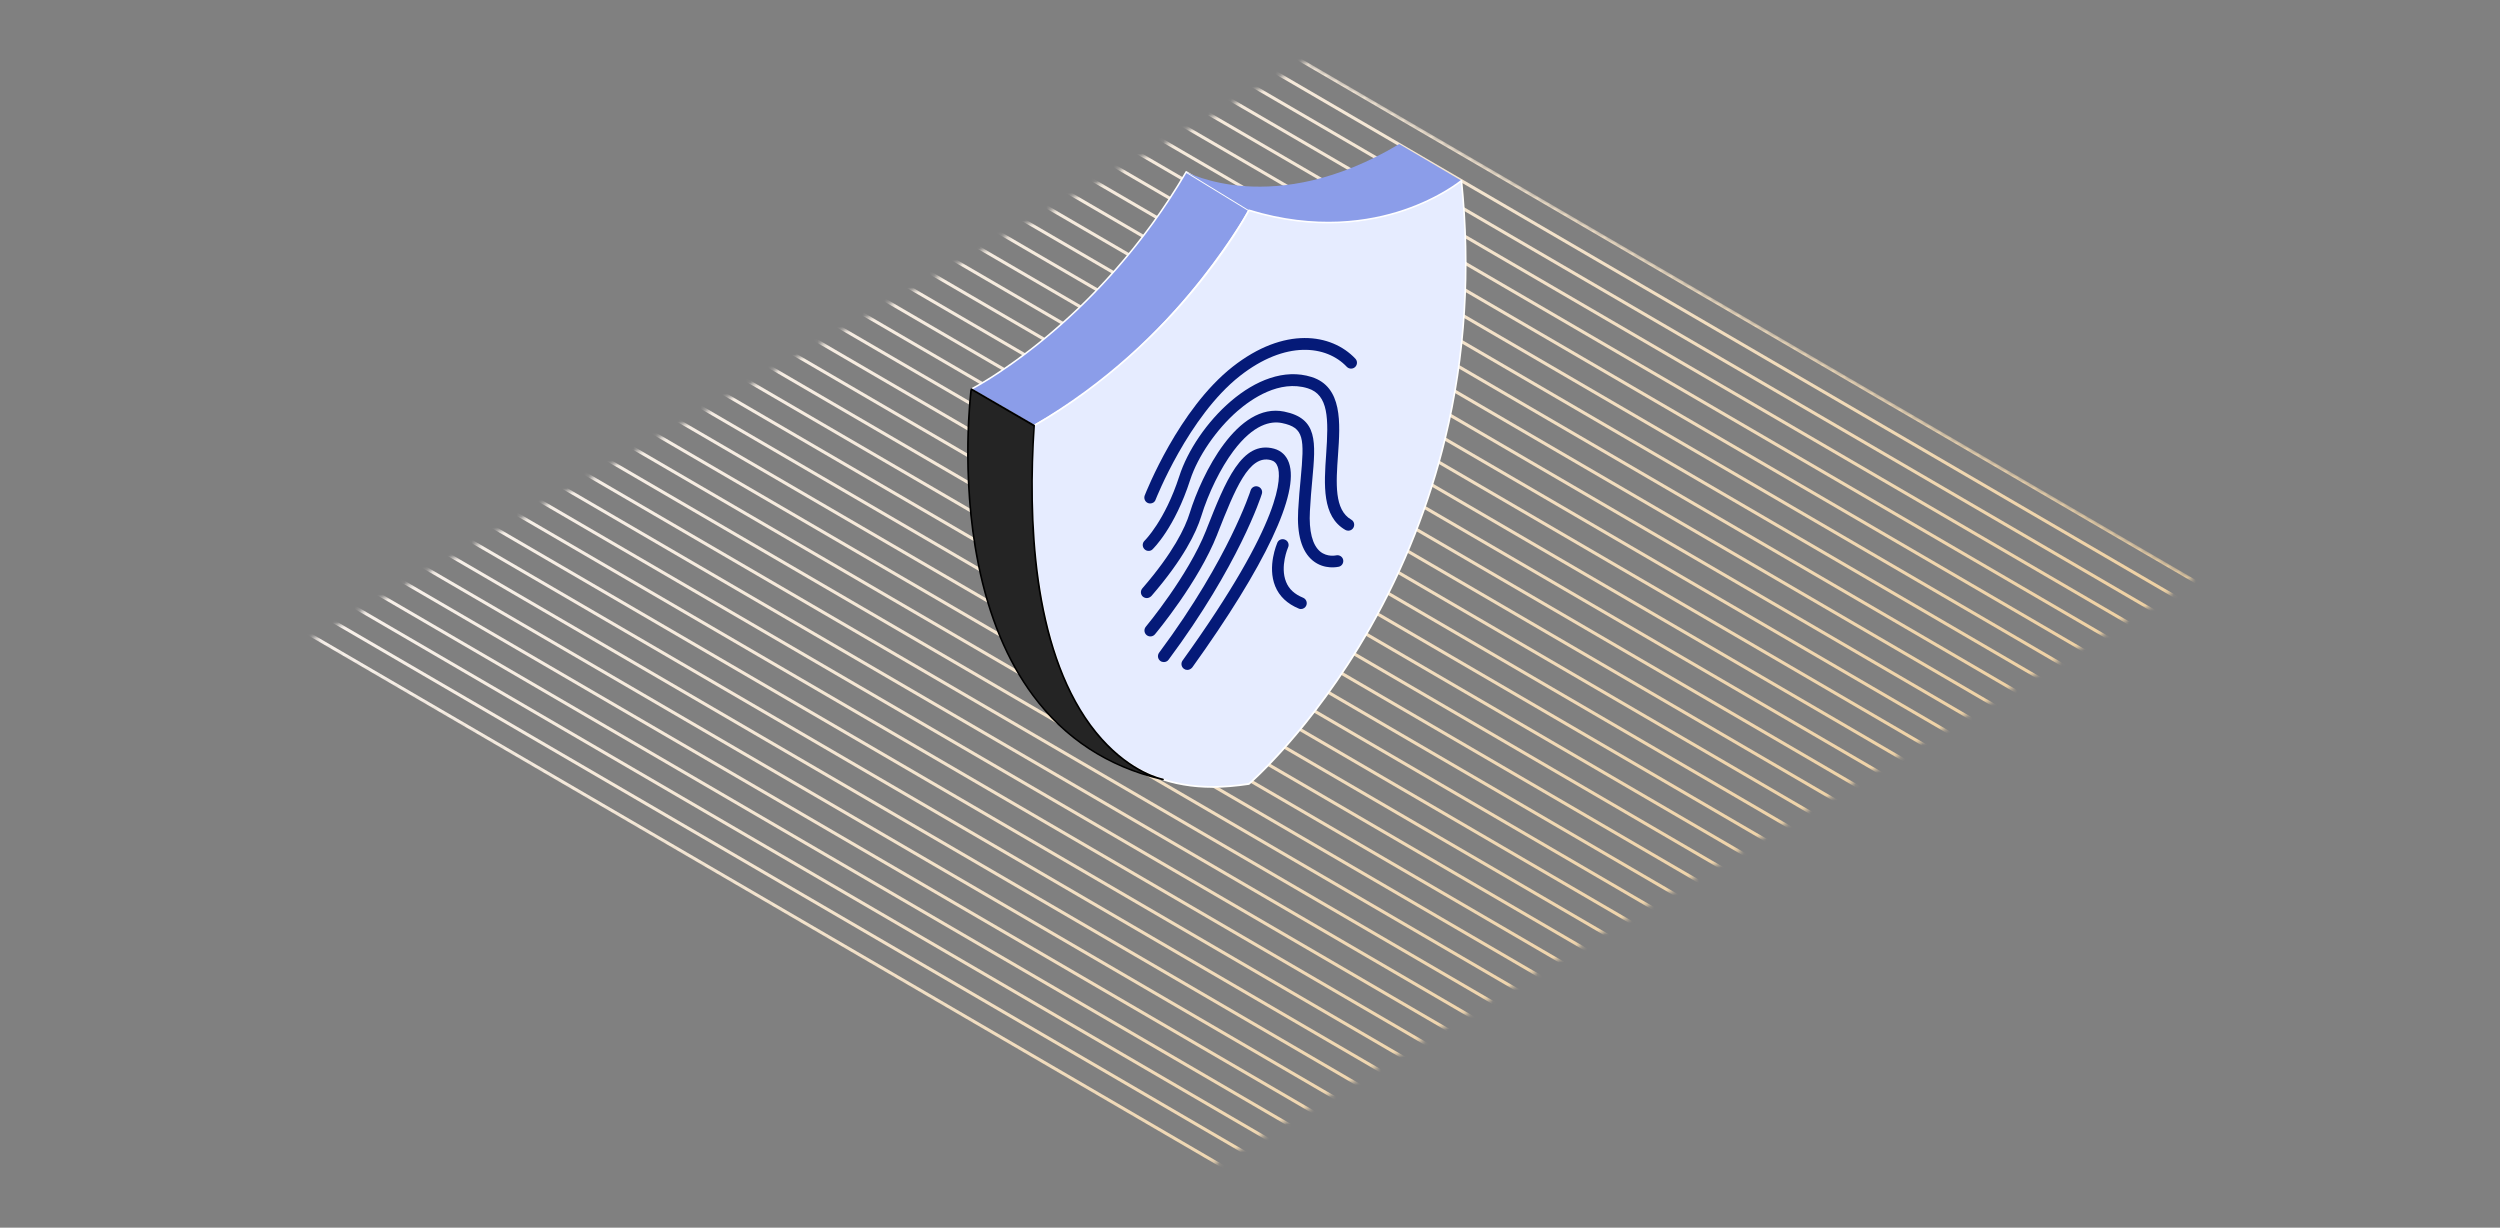 <svg width="448" height="220" viewBox="0 0 448 220" fill="none" xmlns="http://www.w3.org/2000/svg">
<rect x="0" y="0" width="448" height="220" fill="#808080" stroke="none"/>
<mask id="mask0_55_7241" style="mask-type:luminance" maskUnits="userSpaceOnUse" x="55" y="11" width="339" height="199">
<path d="M393.216 103.804L234.222 11.004L55.598 114.847L216.851 209.077L393.216 103.804Z" fill="white"/>
</mask>
<g mask="url(#mask0_55_7241)">
<path d="M294.091 252.387L293.806 252.873L52.195 112.098L52.48 111.613L294.091 252.387Z" fill="url(#paint0_linear_55_7241)"/>
<path d="M297.128 249.358L296.843 249.843L55.23 109.071L55.515 108.585L297.128 249.358Z" fill="url(#paint1_linear_55_7241)"/>
<path d="M300.167 246.33L299.882 246.816L58.27 106.041L58.554 105.556L300.167 246.33Z" fill="url(#paint2_linear_55_7241)"/>
<path d="M303.204 243.301L302.919 243.786L61.309 103.011L61.593 102.526L303.204 243.301Z" fill="url(#paint3_linear_55_7241)"/>
<path d="M306.245 240.271L305.961 240.756L64.348 99.981L64.632 99.496L306.245 240.271Z" fill="url(#paint4_linear_55_7241)"/>
<path d="M309.282 237.243L308.998 237.729L67.385 96.954L67.669 96.469L309.282 237.243Z" fill="url(#paint5_linear_55_7241)"/>
<path d="M312.319 234.214L312.035 234.7L70.424 93.925L70.708 93.439L312.319 234.214Z" fill="url(#paint6_linear_55_7241)"/>
<path d="M315.356 231.184L315.072 231.67L73.459 90.895L73.743 90.41L315.356 231.184Z" fill="url(#paint7_linear_55_7241)"/>
<path d="M318.396 228.157L318.111 228.642L76.498 87.868L76.783 87.382L318.396 228.157Z" fill="url(#paint8_linear_55_7241)"/>
<path d="M321.432 225.127L321.148 225.612L79.537 84.838L79.822 84.352L321.432 225.127Z" fill="url(#paint9_linear_55_7241)"/>
<path d="M324.473 222.097L324.189 222.583L82.578 81.808L82.863 81.323L324.473 222.097Z" fill="url(#paint10_linear_55_7241)"/>
<path d="M327.511 219.07L327.226 219.555L85.613 78.781L85.898 78.295L327.511 219.07Z" fill="url(#paint11_linear_55_7241)"/>
<path d="M330.546 216.04L330.261 216.525L88.65 75.751L88.935 75.265L330.546 216.04Z" fill="url(#paint12_linear_55_7241)"/>
<path d="M333.585 213.011L333.3 213.496L91.689 72.722L91.974 72.236L333.585 213.011Z" fill="url(#paint13_linear_55_7241)"/>
<path d="M336.622 209.983L336.338 210.469L94.725 69.694L95.009 69.209L336.622 209.983Z" fill="url(#paint14_linear_55_7241)"/>
<path d="M339.661 206.954L339.376 207.439L97.766 66.665L98.05 66.179L339.661 206.954Z" fill="url(#paint15_linear_55_7241)"/>
<path d="M342.7 203.924L342.415 204.409L100.805 63.634L101.089 63.149L342.7 203.924Z" fill="url(#paint16_linear_55_7241)"/>
<path d="M345.739 200.896L345.455 201.382L103.842 60.607L104.126 60.122L345.739 200.896Z" fill="url(#paint17_linear_55_7241)"/>
<path d="M348.774 197.867L348.49 198.352L106.879 57.578L107.163 57.092L348.774 197.867Z" fill="url(#paint18_linear_55_7241)"/>
<path d="M351.815 194.837L351.531 195.322L109.92 54.547L110.204 54.062L351.815 194.837Z" fill="url(#paint19_linear_55_7241)"/>
<path d="M354.853 191.81L354.568 192.295L112.955 51.521L113.24 51.035L354.853 191.81Z" fill="url(#paint20_linear_55_7241)"/>
<path d="M357.892 188.78L357.607 189.265L115.994 48.49L116.279 48.005L357.892 188.78Z" fill="url(#paint21_linear_55_7241)"/>
<path d="M360.928 185.751L360.644 186.236L119.033 45.462L119.318 44.976L360.928 185.751Z" fill="url(#paint22_linear_55_7241)"/>
<path d="M363.966 182.723L363.681 183.209L122.068 42.434L122.353 41.949L363.966 182.723Z" fill="url(#paint23_linear_55_7241)"/>
<path d="M367.005 179.693L366.72 180.179L125.107 39.404L125.392 38.919L367.005 179.693Z" fill="url(#paint24_linear_55_7241)"/>
<path d="M370.042 176.664L369.757 177.149L128.146 36.375L128.431 35.889L370.042 176.664Z" fill="url(#paint25_linear_55_7241)"/>
<path d="M373.081 173.634L372.797 174.119L131.184 33.347L131.468 32.861L373.081 173.634Z" fill="url(#paint26_linear_55_7241)"/>
<path d="M376.12 170.606L375.836 171.092L134.223 30.317L134.507 29.831L376.12 170.606Z" fill="url(#paint27_linear_55_7241)"/>
<path d="M379.157 167.576L378.872 168.062L137.262 27.287L137.546 26.802L379.157 167.576Z" fill="url(#paint28_linear_55_7241)"/>
<path d="M382.194 164.547L381.91 165.032L140.297 24.26L140.581 23.774L382.194 164.547Z" fill="url(#paint29_linear_55_7241)"/>
<path d="M385.231 161.52L384.947 162.006L143.334 21.231L143.619 20.746L385.231 161.52Z" fill="url(#paint30_linear_55_7241)"/>
<path d="M388.27 158.49L387.986 158.975L146.375 18.201L146.66 17.715L388.27 158.49Z" fill="url(#paint31_linear_55_7241)"/>
<path d="M391.308 155.46L391.023 155.946L149.41 15.173L149.695 14.688L391.308 155.46Z" fill="url(#paint32_linear_55_7241)"/>
<path d="M394.349 152.433L394.064 152.918L152.451 12.144L152.736 11.658L394.349 152.433Z" fill="url(#paint33_linear_55_7241)"/>
<path d="M397.384 149.403L397.099 149.888L155.488 9.114L155.773 8.628L397.384 149.403Z" fill="url(#paint34_linear_55_7241)"/>
<path d="M400.423 146.374L400.138 146.859L158.525 6.087L158.81 5.602L400.423 146.374Z" fill="url(#paint35_linear_55_7241)"/>
<path d="M403.46 143.346L403.175 143.831L161.562 3.057L161.847 2.571L403.46 143.346Z" fill="url(#paint36_linear_55_7241)"/>
<path d="M406.499 140.317L406.214 140.802L164.604 0.027L164.888 -0.458L406.499 140.317Z" fill="url(#paint37_linear_55_7241)"/>
<path d="M409.536 137.287L409.252 137.772L167.639 -3L167.923 -3.486L409.536 137.287Z" fill="url(#paint38_linear_55_7241)"/>
<path d="M412.577 134.26L412.293 134.745L170.68 -6.03L170.964 -6.515L412.577 134.26Z" fill="url(#paint39_linear_55_7241)"/>
<path d="M415.612 131.23L415.328 131.715L173.717 -9.06L174.001 -9.545L415.612 131.23Z" fill="url(#paint40_linear_55_7241)"/>
<path d="M418.649 128.2L418.365 128.686L176.752 -12.087L177.036 -12.572L418.649 128.2Z" fill="url(#paint41_linear_55_7241)"/>
<path d="M421.69 125.173L421.406 125.658L179.793 -15.117L180.077 -15.602L421.69 125.173Z" fill="url(#paint42_linear_55_7241)"/>
<path d="M424.725 122.143L424.441 122.628L182.83 -18.146L183.115 -18.632L424.725 122.143Z" fill="url(#paint43_linear_55_7241)"/>
<path d="M427.765 119.113L427.48 119.599L185.867 -21.174L186.152 -21.659L427.765 119.113Z" fill="url(#paint44_linear_55_7241)"/>
</g>
<path d="M223.818 37.682C223.818 37.682 210.392 62.49 185.307 76.278L174.029 69.741C174.029 69.741 196.361 58.497 212.562 30.811L223.818 37.682Z" fill="#8B9DE9"/>
<path d="M185.307 76.434C185.284 76.434 185.262 76.434 185.24 76.412L173.962 69.875C173.917 69.853 173.895 69.786 173.895 69.742C173.895 69.697 173.917 69.63 173.984 69.608C174.208 69.496 196.473 58.074 212.45 30.722C212.472 30.677 212.494 30.655 212.539 30.655C212.584 30.655 212.629 30.655 212.651 30.677L223.907 37.571C223.974 37.615 223.996 37.705 223.951 37.772C223.817 38.017 210.212 62.781 185.396 76.412C185.351 76.412 185.329 76.434 185.307 76.434ZM174.342 69.742L185.307 76.1C209.116 62.982 222.542 39.668 223.616 37.749L212.606 31.012C197.502 56.779 176.826 68.425 174.342 69.742Z" fill="white"/>
<path d="M250.737 25.813L261.881 32.372C261.881 32.372 246.821 45.289 223.818 37.682L212.562 30.788C212.562 30.788 228.226 39.333 250.737 25.813Z" fill="#8B9DE9"/>
<path d="M185.307 76.278C185.307 76.278 178.191 148.137 223.817 140.463C223.817 140.463 269.085 101.689 261.88 32.372C261.88 32.372 247.044 44.843 223.817 37.682C223.817 37.682 211.912 60.862 185.307 76.278Z" fill="#E6ECFF"/>
<path d="M217.307 141.177C210.056 141.177 203.925 138.879 199.002 134.305C193.878 129.554 187.366 119.559 185.353 99.011C184.144 86.741 185.151 76.367 185.151 76.255C185.151 76.211 185.174 76.166 185.218 76.144C211.489 60.929 223.572 37.838 223.684 37.615C223.706 37.548 223.796 37.526 223.863 37.548C235.812 41.229 245.501 39.6 251.498 37.57C258.01 35.384 261.747 32.283 261.792 32.261C261.836 32.216 261.903 32.216 261.948 32.238C261.993 32.261 262.038 32.305 262.038 32.372C263.671 48.19 262.709 63.74 259.129 78.553C256.264 90.4 251.744 101.822 245.68 112.509C240.287 122.013 234.671 129.13 230.889 133.435C226.794 138.098 223.952 140.575 223.908 140.597C223.885 140.619 223.863 140.619 223.841 140.641C221.581 140.976 219.388 141.177 217.307 141.177ZM185.464 76.367C185.375 77.326 184.525 87.299 185.666 98.989C186.762 110.278 190.029 125.538 199.226 134.082C205.469 139.883 213.726 141.98 223.751 140.307C224.422 139.727 235.409 129.977 245.434 112.308C251.476 101.666 255.974 90.266 258.838 78.442C262.396 63.74 263.38 48.346 261.769 32.64C260.874 33.331 257.294 35.919 251.61 37.838C245.568 39.868 235.879 41.519 223.885 37.86C222.945 39.623 210.795 61.643 185.464 76.367Z" fill="white"/>
<path d="M174.03 69.741C174.03 69.741 165.952 129.932 208.401 139.704C208.401 139.704 181.414 134.93 185.308 76.278L174.03 69.741Z" fill="#242424"/>
<path d="M208.401 139.839H208.379C208.379 139.839 208.245 139.816 208.043 139.749C198.488 137.474 190.746 132.432 185.018 124.713C180.386 118.488 177.074 110.524 175.172 101.064C171.927 84.957 173.874 69.853 173.896 69.697C173.896 69.652 173.941 69.607 173.986 69.585C174.031 69.563 174.075 69.563 174.12 69.585L185.398 76.122C185.443 76.144 185.488 76.211 185.465 76.256C184.346 92.943 185.197 115.766 195.49 129.844C200.86 137.161 206.634 139.058 208.088 139.437C208.2 139.459 208.312 139.482 208.446 139.526C208.536 139.549 208.58 139.615 208.558 139.705C208.536 139.794 208.468 139.839 208.401 139.839ZM174.165 69.987C173.941 71.928 172.442 86.05 175.463 101.042C177.365 110.457 180.654 118.377 185.264 124.579C190.343 131.405 197.034 136.157 205.179 138.678C202.606 137.429 198.846 134.93 195.289 130.089C191.641 125.114 188.911 118.689 187.143 110.992C184.95 101.377 184.302 89.753 185.174 76.39L174.165 69.987Z" fill="black"/>
<path d="M206.116 90.221C205.982 90.221 205.87 90.199 205.735 90.154C205.198 89.954 204.93 89.329 205.131 88.793C205.377 88.169 211.218 73.333 220.885 65.725C230.149 58.452 238.607 59.746 242.881 64.275C243.284 64.699 243.261 65.368 242.836 65.77C242.411 66.171 241.74 66.149 241.337 65.725C237.712 61.888 230.395 60.929 222.182 67.376C212.963 74.627 207.145 89.396 207.078 89.552C206.944 89.976 206.541 90.221 206.116 90.221Z" fill="#051A78"/>
<path d="M205.827 98.722C205.536 98.722 205.267 98.61 205.066 98.387C204.663 97.963 204.686 97.294 205.111 96.893C205.155 96.848 208.736 93.345 211.331 85.336C214.263 76.211 225.227 64.477 235.028 67.555C240.623 69.318 240.175 75.81 239.772 81.543C239.414 86.585 239.079 91.36 242.144 93.122C242.659 93.412 242.816 94.059 242.525 94.572C242.234 95.085 241.585 95.242 241.07 94.952C236.886 92.542 237.266 86.876 237.647 81.41C238.094 75.029 238.094 70.746 234.357 69.585C229.278 68.001 224.288 71.459 221.737 73.668C217.955 76.97 214.643 81.811 213.278 86.005C210.504 94.617 206.677 98.298 206.52 98.454C206.341 98.633 206.095 98.722 205.827 98.722Z" fill="#051A78"/>
<path d="M205.512 107.177C205.266 107.177 205.02 107.088 204.818 106.932C204.371 106.553 204.326 105.883 204.707 105.437C210.234 99.056 212.382 94.572 213.187 91.962C215.38 84.912 221.735 72.039 230.127 73.757C236.168 74.984 235.788 79.156 235.161 86.028C235.005 87.656 234.848 89.508 234.736 91.583C234.535 95.175 235.184 97.673 236.571 98.833C237.846 99.882 239.413 99.525 239.413 99.525C239.972 99.391 240.554 99.726 240.688 100.284C240.823 100.841 240.487 101.421 239.928 101.555C239.816 101.577 237.332 102.18 235.228 100.44C233.259 98.811 232.387 95.777 232.633 91.449C232.745 89.352 232.924 87.478 233.08 85.827C233.752 78.554 233.752 76.635 229.724 75.81C227.755 75.408 224.667 75.966 221.019 80.829C218.737 83.886 216.566 88.281 215.246 92.564C214.373 95.375 212.113 100.127 206.34 106.798C206.094 107.043 205.803 107.177 205.512 107.177Z" fill="#051A78"/>
<path d="M212.761 120.05C212.537 120.05 212.336 119.983 212.157 119.849C211.687 119.514 211.575 118.845 211.911 118.376C230.17 92.988 229.566 85.358 228.962 83.64C228.738 82.993 228.335 82.614 227.753 82.458C223.815 81.387 221.331 87.656 218.199 95.576L218.109 95.821C214.753 104.321 207.279 113.29 206.965 113.669C206.585 114.115 205.936 114.182 205.466 113.803C205.019 113.424 204.952 112.777 205.332 112.308C205.399 112.219 212.895 103.228 216.14 95.04L216.229 94.795C219.608 86.228 222.54 78.844 228.313 80.405C229.588 80.762 230.506 81.61 230.976 82.926C232.9 88.347 226.746 101.376 213.656 119.604C213.41 119.894 213.097 120.05 212.761 120.05Z" fill="#051A78"/>
<path d="M233.127 109.14C232.993 109.14 232.859 109.118 232.725 109.051C230.688 108.203 229.256 106.865 228.518 105.057C227.063 101.488 228.831 97.427 228.898 97.249C229.122 96.714 229.749 96.468 230.286 96.714C230.823 96.937 231.069 97.561 230.823 98.097C230.8 98.141 229.346 101.533 230.465 104.277C230.979 105.571 231.986 106.485 233.508 107.11C234.045 107.333 234.313 107.935 234.09 108.493C233.933 108.895 233.53 109.14 233.127 109.14Z" fill="#051A78"/>
<path d="M208.558 118.644C208.334 118.644 208.11 118.577 207.931 118.443C207.461 118.086 207.372 117.44 207.707 116.971C214.174 108.293 218.292 100.841 220.596 96.134C223.103 91.025 224.11 87.901 224.11 87.879C224.289 87.321 224.87 87.009 225.43 87.188C225.989 87.366 226.303 87.946 226.124 88.504C225.967 89.017 221.984 101.31 209.408 118.22C209.207 118.51 208.871 118.644 208.558 118.644Z" fill="#051A78"/>
<defs>
<linearGradient id="paint0_linear_55_7241" x1="52.194" y1="182.243" x2="294.089" y2="182.243" gradientUnits="userSpaceOnUse">
<stop stop-color="#F7F1EC"/>
<stop offset="1" stop-color="#EDCC98"/>
</linearGradient>
<linearGradient id="paint1_linear_55_7241" x1="55.23" y1="179.215" x2="297.127" y2="179.215" gradientUnits="userSpaceOnUse">
<stop stop-color="#F7F1EC"/>
<stop offset="1" stop-color="#EDCC98"/>
</linearGradient>
<linearGradient id="paint2_linear_55_7241" x1="58.269" y1="176.186" x2="300.166" y2="176.186" gradientUnits="userSpaceOnUse">
<stop stop-color="#F7F1EC"/>
<stop offset="1" stop-color="#EDCC98"/>
</linearGradient>
<linearGradient id="paint3_linear_55_7241" x1="61.308" y1="173.156" x2="303.203" y2="173.156" gradientUnits="userSpaceOnUse">
<stop stop-color="#F7F1EC"/>
<stop offset="1" stop-color="#EDCC98"/>
</linearGradient>
<linearGradient id="paint4_linear_55_7241" x1="64.347" y1="170.126" x2="306.244" y2="170.126" gradientUnits="userSpaceOnUse">
<stop stop-color="#F7F1EC"/>
<stop offset="1" stop-color="#EDCC98"/>
</linearGradient>
<linearGradient id="paint5_linear_55_7241" x1="67.384" y1="167.099" x2="309.281" y2="167.099" gradientUnits="userSpaceOnUse">
<stop stop-color="#F7F1EC"/>
<stop offset="1" stop-color="#EDCC98"/>
</linearGradient>
<linearGradient id="paint6_linear_55_7241" x1="70.423" y1="164.069" x2="312.318" y2="164.069" gradientUnits="userSpaceOnUse">
<stop stop-color="#F7F1EC"/>
<stop offset="1" stop-color="#EDCC98"/>
</linearGradient>
<linearGradient id="paint7_linear_55_7241" x1="73.458" y1="161.04" x2="315.355" y2="161.04" gradientUnits="userSpaceOnUse">
<stop stop-color="#F7F1EC"/>
<stop offset="1" stop-color="#EDCC98"/>
</linearGradient>
<linearGradient id="paint8_linear_55_7241" x1="76.497" y1="158.012" x2="318.394" y2="158.012" gradientUnits="userSpaceOnUse">
<stop stop-color="#F7F1EC"/>
<stop offset="1" stop-color="#EDCC98"/>
</linearGradient>
<linearGradient id="paint9_linear_55_7241" x1="79.536" y1="154.982" x2="321.431" y2="154.982" gradientUnits="userSpaceOnUse">
<stop stop-color="#F7F1EC"/>
<stop offset="1" stop-color="#EDCC98"/>
</linearGradient>
<linearGradient id="paint10_linear_55_7241" x1="82.577" y1="151.953" x2="324.472" y2="151.953" gradientUnits="userSpaceOnUse">
<stop stop-color="#F7F1EC"/>
<stop offset="1" stop-color="#EDCC98"/>
</linearGradient>
<linearGradient id="paint11_linear_55_7241" x1="85.612" y1="148.925" x2="327.509" y2="148.925" gradientUnits="userSpaceOnUse">
<stop stop-color="#F7F1EC"/>
<stop offset="1" stop-color="#EDCC98"/>
</linearGradient>
<linearGradient id="paint12_linear_55_7241" x1="88.649" y1="145.895" x2="330.544" y2="145.895" gradientUnits="userSpaceOnUse">
<stop stop-color="#F7F1EC"/>
<stop offset="1" stop-color="#EDCC98"/>
</linearGradient>
<linearGradient id="paint13_linear_55_7241" x1="91.689" y1="142.866" x2="333.583" y2="142.866" gradientUnits="userSpaceOnUse">
<stop stop-color="#F7F1EC"/>
<stop offset="1" stop-color="#EDCC98"/>
</linearGradient>
<linearGradient id="paint14_linear_55_7241" x1="94.724" y1="139.839" x2="336.621" y2="139.839" gradientUnits="userSpaceOnUse">
<stop stop-color="#F7F1EC"/>
<stop offset="1" stop-color="#EDCC98"/>
</linearGradient>
<linearGradient id="paint15_linear_55_7241" x1="97.765" y1="136.809" x2="339.66" y2="136.809" gradientUnits="userSpaceOnUse">
<stop stop-color="#F7F1EC"/>
<stop offset="1" stop-color="#EDCC98"/>
</linearGradient>
<linearGradient id="paint16_linear_55_7241" x1="100.804" y1="133.779" x2="342.699" y2="133.779" gradientUnits="userSpaceOnUse">
<stop stop-color="#F7F1EC"/>
<stop offset="1" stop-color="#EDCC98"/>
</linearGradient>
<linearGradient id="paint17_linear_55_7241" x1="103.841" y1="130.752" x2="345.738" y2="130.752" gradientUnits="userSpaceOnUse">
<stop stop-color="#F7F1EC"/>
<stop offset="1" stop-color="#EDCC98"/>
</linearGradient>
<linearGradient id="paint18_linear_55_7241" x1="106.878" y1="127.722" x2="348.773" y2="127.722" gradientUnits="userSpaceOnUse">
<stop stop-color="#F7F1EC"/>
<stop offset="1" stop-color="#EDCC98"/>
</linearGradient>
<linearGradient id="paint19_linear_55_7241" x1="109.919" y1="124.692" x2="351.814" y2="124.692" gradientUnits="userSpaceOnUse">
<stop stop-color="#F7F1EC"/>
<stop offset="1" stop-color="#EDCC98"/>
</linearGradient>
<linearGradient id="paint20_linear_55_7241" x1="112.954" y1="121.665" x2="354.851" y2="121.665" gradientUnits="userSpaceOnUse">
<stop stop-color="#F7F1EC"/>
<stop offset="1" stop-color="#EDCC98"/>
</linearGradient>
<linearGradient id="paint21_linear_55_7241" x1="115.993" y1="118.635" x2="357.89" y2="118.635" gradientUnits="userSpaceOnUse">
<stop stop-color="#F7F1EC"/>
<stop offset="1" stop-color="#EDCC98"/>
</linearGradient>
<linearGradient id="paint22_linear_55_7241" x1="119.032" y1="115.606" x2="360.927" y2="115.606" gradientUnits="userSpaceOnUse">
<stop stop-color="#F7F1EC"/>
<stop offset="1" stop-color="#EDCC98"/>
</linearGradient>
<linearGradient id="paint23_linear_55_7241" x1="122.067" y1="112.579" x2="363.965" y2="112.579" gradientUnits="userSpaceOnUse">
<stop stop-color="#F7F1EC"/>
<stop offset="1" stop-color="#EDCC98"/>
</linearGradient>
<linearGradient id="paint24_linear_55_7241" x1="125.106" y1="109.548" x2="367.004" y2="109.548" gradientUnits="userSpaceOnUse">
<stop stop-color="#F7F1EC"/>
<stop offset="1" stop-color="#EDCC98"/>
</linearGradient>
<linearGradient id="paint25_linear_55_7241" x1="128.146" y1="106.519" x2="370.04" y2="106.519" gradientUnits="userSpaceOnUse">
<stop stop-color="#F7F1EC"/>
<stop offset="1" stop-color="#EDCC98"/>
</linearGradient>
<linearGradient id="paint26_linear_55_7241" x1="131.183" y1="103.491" x2="373.08" y2="103.491" gradientUnits="userSpaceOnUse">
<stop stop-color="#F7F1EC"/>
<stop offset="1" stop-color="#EDCC98"/>
</linearGradient>
<linearGradient id="paint27_linear_55_7241" x1="134.222" y1="100.462" x2="376.119" y2="100.462" gradientUnits="userSpaceOnUse">
<stop stop-color="#F7F1EC"/>
<stop offset="1" stop-color="#EDCC98"/>
</linearGradient>
<linearGradient id="paint28_linear_55_7241" x1="137.261" y1="97.432" x2="379.156" y2="97.432" gradientUnits="userSpaceOnUse">
<stop stop-color="#F7F1EC"/>
<stop offset="1" stop-color="#EDCC98"/>
</linearGradient>
<linearGradient id="paint29_linear_55_7241" x1="140.296" y1="94.404" x2="382.193" y2="94.404" gradientUnits="userSpaceOnUse">
<stop stop-color="#F7F1EC"/>
<stop offset="1" stop-color="#EDCC98"/>
</linearGradient>
<linearGradient id="paint30_linear_55_7241" x1="143.333" y1="91.376" x2="385.23" y2="91.376" gradientUnits="userSpaceOnUse">
<stop stop-color="#F7F1EC"/>
<stop offset="1" stop-color="#EDCC98"/>
</linearGradient>
<linearGradient id="paint31_linear_55_7241" x1="146.374" y1="88.345" x2="388.269" y2="88.345" gradientUnits="userSpaceOnUse">
<stop stop-color="#F7F1EC"/>
<stop offset="1" stop-color="#EDCC98"/>
</linearGradient>
<linearGradient id="paint32_linear_55_7241" x1="149.409" y1="85.318" x2="391.306" y2="85.318" gradientUnits="userSpaceOnUse">
<stop stop-color="#F7F1EC"/>
<stop offset="1" stop-color="#EDCC98"/>
</linearGradient>
<linearGradient id="paint33_linear_55_7241" x1="152.45" y1="82.288" x2="394.347" y2="82.288" gradientUnits="userSpaceOnUse">
<stop stop-color="#F7F1EC"/>
<stop offset="1" stop-color="#EDCC98"/>
</linearGradient>
<linearGradient id="paint34_linear_55_7241" x1="155.487" y1="79.258" x2="397.382" y2="79.258" gradientUnits="userSpaceOnUse">
<stop stop-color="#F7F1EC"/>
<stop offset="1" stop-color="#EDCC98"/>
</linearGradient>
<linearGradient id="paint35_linear_55_7241" x1="158.524" y1="76.232" x2="400.422" y2="76.232" gradientUnits="userSpaceOnUse">
<stop stop-color="#F7F1EC"/>
<stop offset="1" stop-color="#EDCC98"/>
</linearGradient>
<linearGradient id="paint36_linear_55_7241" x1="161.562" y1="73.201" x2="403.459" y2="73.201" gradientUnits="userSpaceOnUse">
<stop stop-color="#F7F1EC"/>
<stop offset="1" stop-color="#EDCC98"/>
</linearGradient>
<linearGradient id="paint37_linear_55_7241" x1="164.603" y1="70.172" x2="406.497" y2="70.172" gradientUnits="userSpaceOnUse">
<stop stop-color="#F7F1EC"/>
<stop offset="1" stop-color="#EDCC98"/>
</linearGradient>
<linearGradient id="paint38_linear_55_7241" x1="167.638" y1="67.144" x2="409.535" y2="67.144" gradientUnits="userSpaceOnUse">
<stop stop-color="#F7F1EC"/>
<stop offset="1" stop-color="#EDCC98"/>
</linearGradient>
<linearGradient id="paint39_linear_55_7241" x1="170.679" y1="64.115" x2="412.576" y2="64.115" gradientUnits="userSpaceOnUse">
<stop stop-color="#F7F1EC"/>
<stop offset="1" stop-color="#EDCC98"/>
</linearGradient>
<linearGradient id="paint40_linear_55_7241" x1="173.716" y1="61.085" x2="415.611" y2="61.085" gradientUnits="userSpaceOnUse">
<stop stop-color="#F7F1EC"/>
<stop offset="1" stop-color="#EDCC98"/>
</linearGradient>
<linearGradient id="paint41_linear_55_7241" x1="176.751" y1="58.058" x2="418.648" y2="58.058" gradientUnits="userSpaceOnUse">
<stop stop-color="#F7F1EC"/>
<stop offset="1" stop-color="#EDCC98"/>
</linearGradient>
<linearGradient id="paint42_linear_55_7241" x1="179.792" y1="55.028" x2="421.689" y2="55.028" gradientUnits="userSpaceOnUse">
<stop stop-color="#F7F1EC"/>
<stop offset="1" stop-color="#EDCC98"/>
</linearGradient>
<linearGradient id="paint43_linear_55_7241" x1="182.829" y1="51.998" x2="424.724" y2="51.998" gradientUnits="userSpaceOnUse">
<stop stop-color="#F7F1EC"/>
<stop offset="1" stop-color="#EDCC98"/>
</linearGradient>
<linearGradient id="paint44_linear_55_7241" x1="185.866" y1="48.971" x2="427.763" y2="48.971" gradientUnits="userSpaceOnUse">
<stop stop-color="#F7F1EC"/>
<stop offset="1" stop-color="#EDCC98"/>
</linearGradient>
</defs>
</svg>
